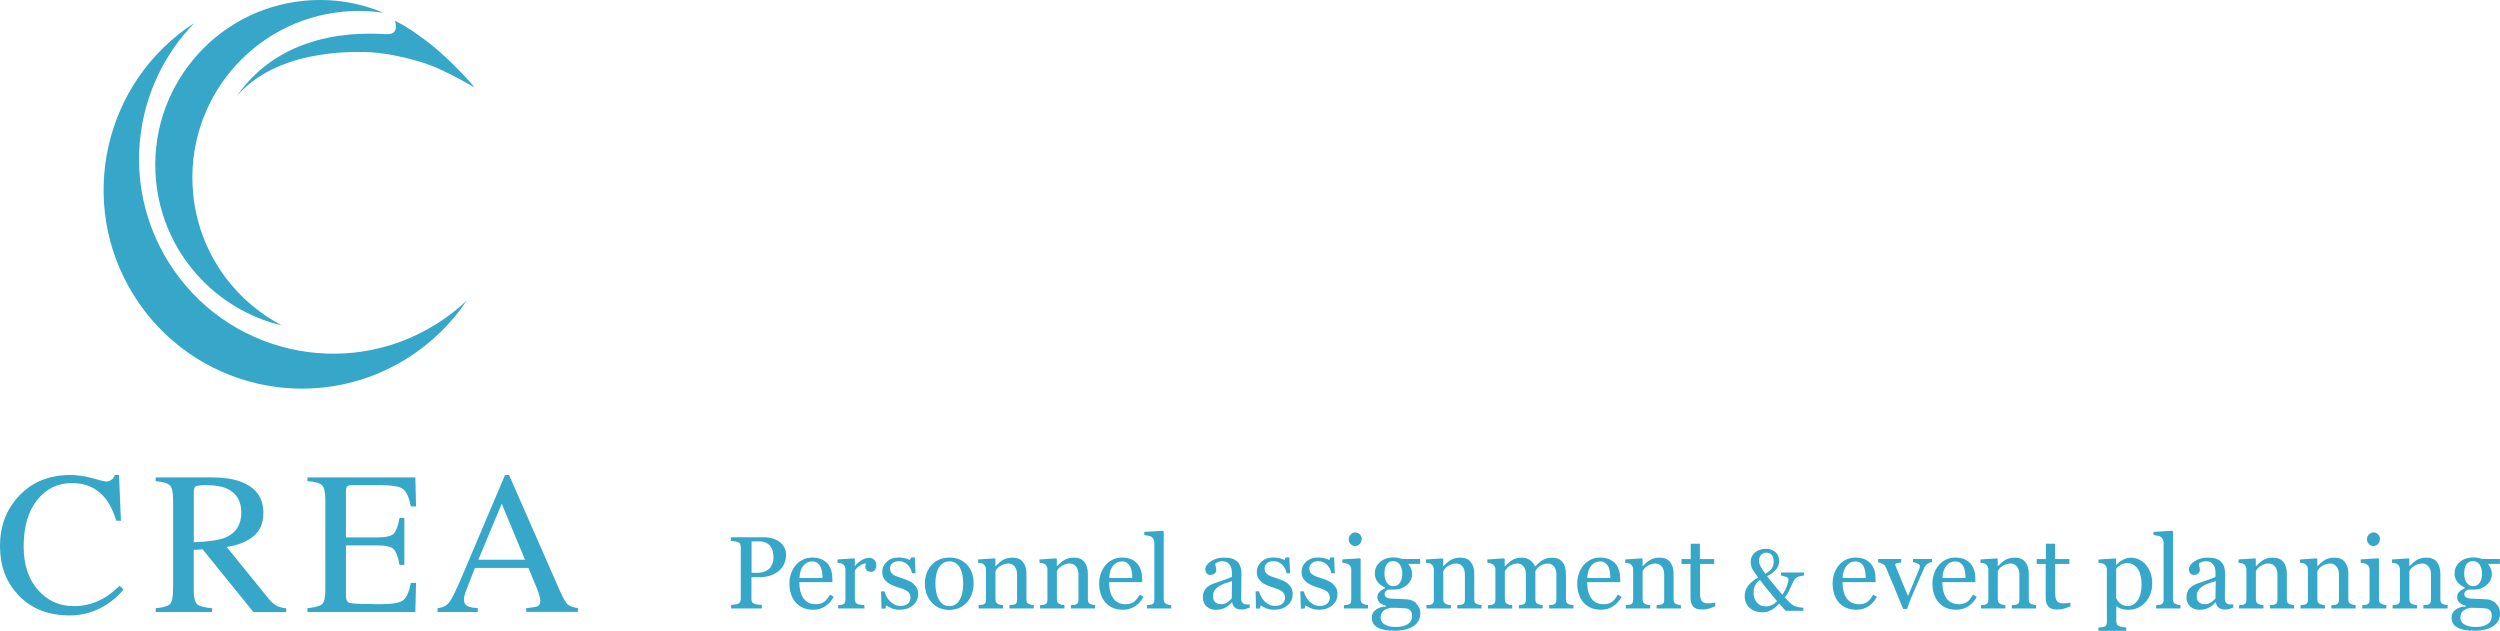 <svg width="325" height="82" viewBox="0 0 325 82" fill="none" xmlns="http://www.w3.org/2000/svg">
<g clip-path="url(#clip0_4_86)">
<path d="M25.104 25.101C23.997 13.185 32.738 2.626 44.625 1.517C46.409 1.352 48.165 1.411 49.855 1.664C46.722 0.342 43.223 -0.248 39.6 0.094C27.831 1.192 19.179 11.644 20.28 23.436C21.158 32.844 27.973 40.257 36.667 42.316C30.37 39.029 25.811 32.714 25.098 25.101H25.104Z" fill="#36A6C9"/>
<path d="M56.682 42.151C44.849 49.54 29.275 45.917 21.9 34.06C15.615 23.95 17.311 11.125 25.281 2.98C13.465 10.612 9.913 26.358 17.37 38.35C24.904 50.461 40.802 54.156 52.889 46.613C56.093 44.612 58.708 42.021 60.682 39.065C59.48 40.204 58.143 41.242 56.682 42.151Z" fill="#36A6C9"/>
<path d="M51.34 2.703C52.995 3.482 54.95 4.916 56.27 5.979C58.496 7.773 61.459 10.96 61.665 11.373C61.665 11.373 58.149 9.225 55.357 8.269C52.977 7.454 49.602 6.764 47.269 6.758C45.526 6.758 35.919 6.468 30.747 12.541C37.468 2.797 49.572 4.544 50.444 4.438C51.976 4.421 51.34 2.703 51.34 2.703Z" fill="#36A6C9"/>
<path d="M13.383 77.816C12.228 78.471 10.974 78.796 9.607 78.796C7.716 78.796 6.155 78.094 4.924 76.683C3.693 75.273 3.075 73.39 3.075 71.035C3.075 68.468 3.664 66.455 4.836 64.992C6.008 63.528 7.522 62.796 9.366 62.796C11.209 62.796 12.652 63.475 13.736 64.838C14.302 65.564 14.761 66.514 15.114 67.695H15.721L15.474 61.751H14.92C14.832 62.047 14.679 62.259 14.455 62.395C14.231 62.53 13.995 62.601 13.748 62.601C13.63 62.601 13.065 62.46 12.057 62.176C11.05 61.893 10.072 61.751 9.118 61.751C6.379 61.751 4.153 62.666 2.439 64.502C0.813 66.249 0 68.409 0 70.988C0 73.567 0.772 75.597 2.309 77.279C3.976 79.097 6.226 80.006 9.065 80.006C10.791 80.006 12.393 79.534 13.872 78.584C14.738 78.023 15.468 77.374 16.051 76.636L15.562 76.146C14.773 76.896 14.042 77.456 13.383 77.828V77.816Z" fill="#36A6C9"/>
<path d="M34.912 77.816L29.469 71.106C30.936 70.882 32.102 70.415 32.956 69.713C33.81 69.011 34.24 67.996 34.24 66.68C34.24 64.72 33.28 63.374 31.354 62.643C30.341 62.253 29.074 62.064 27.549 62.064H20.239V62.554C21.193 62.631 21.812 62.814 22.089 63.103C22.365 63.392 22.507 64 22.507 64.933V76.388C22.507 77.486 22.383 78.182 22.136 78.483C21.888 78.784 21.252 78.979 20.239 79.073V79.563H27.572V79.073C26.577 78.985 25.929 78.814 25.634 78.554C25.34 78.294 25.187 77.675 25.187 76.695V71.484L26.347 71.419L32.95 79.569H37.203V79.079C36.679 79.026 36.249 78.908 35.913 78.719C35.577 78.53 35.242 78.229 34.906 77.822L34.912 77.816ZM25.193 70.492V63.982C25.193 63.587 25.275 63.333 25.446 63.227C25.617 63.121 26.07 63.068 26.818 63.068C27.926 63.068 28.815 63.215 29.487 63.516C30.741 64.077 31.372 65.121 31.372 66.65C31.372 68.178 30.671 69.323 29.269 69.896C28.45 70.221 27.095 70.421 25.193 70.492Z" fill="#36A6C9"/>
<path d="M45.102 63.256C45.19 63.132 45.432 63.068 45.821 63.068H49.413C50.963 63.068 51.958 63.239 52.406 63.581C52.853 63.923 53.189 64.679 53.413 65.841H54.084L53.996 62.058H39.971V62.548C40.949 62.619 41.585 62.796 41.868 63.085C42.151 63.374 42.292 63.988 42.292 64.927V76.695C42.292 77.686 42.151 78.306 41.862 78.548C41.574 78.79 40.943 78.967 39.971 79.067V79.557H54.037C54.037 79.557 54.026 79.557 53.996 79.546L54.084 75.774H53.413C53.189 76.943 52.853 77.692 52.406 78.035C51.958 78.377 50.963 78.548 49.413 78.548H48.995C48.795 78.53 48.612 78.525 48.442 78.525C46.786 78.525 45.797 78.477 45.467 78.383C45.137 78.288 44.972 77.976 44.972 77.45V70.905H49.048C50.167 70.905 50.88 71.07 51.187 71.401C51.493 71.731 51.752 72.41 51.946 73.437H52.565V67.329H51.946C51.758 68.35 51.511 69.022 51.198 69.359C50.886 69.695 50.173 69.861 49.048 69.861H44.972V63.959C44.972 63.616 45.019 63.38 45.108 63.256H45.102Z" fill="#36A6C9"/>
<path d="M73.805 78.59C73.54 78.353 73.192 77.74 72.757 76.748L66.177 61.751H65.653L60.151 74.73C59.327 76.677 58.744 77.864 58.408 78.3C58.066 78.737 57.56 78.991 56.882 79.067V79.557H62.113V79.067C61.494 79.014 61.076 78.938 60.852 78.837C60.493 78.666 60.31 78.359 60.31 77.911C60.31 77.686 60.375 77.385 60.511 77.002C60.646 76.618 61.053 75.562 61.742 73.832H68.698L69.753 76.376C69.906 76.736 70.029 77.079 70.112 77.403C70.2 77.728 70.242 77.958 70.242 78.082C70.242 78.466 70.129 78.707 69.906 78.808C69.682 78.908 69.187 78.991 68.415 79.056V79.546H75.13V79.056C74.512 78.973 74.07 78.808 73.811 78.572L73.805 78.59ZM62.184 72.764L65.223 65.481L68.251 72.764H62.184Z" fill="#36A6C9"/>
</g>
<g clip-path="url(#clip1_4_86)">
<path d="M102.182 72.124C102.182 72.611 102.086 73.033 101.893 73.408C101.701 73.782 101.436 74.085 101.099 74.332C100.762 74.579 100.401 74.755 99.999 74.866C99.598 74.978 99.181 75.034 98.731 75.034H97.688V77.839C97.688 77.991 97.712 78.126 97.76 78.238C97.809 78.35 97.913 78.437 98.073 78.501C98.154 78.533 98.29 78.557 98.491 78.589C98.691 78.612 98.876 78.628 99.036 78.636V79.099H95.048V78.636C95.153 78.628 95.305 78.612 95.506 78.589C95.706 78.565 95.843 78.541 95.923 78.501C96.051 78.445 96.147 78.365 96.212 78.254C96.268 78.142 96.3 78.007 96.3 77.839V71.16C96.3 71.009 96.276 70.873 96.236 70.746C96.196 70.626 96.091 70.53 95.931 70.475C95.762 70.419 95.602 70.379 95.433 70.355C95.273 70.331 95.128 70.315 95.008 70.307V69.845H99.261C100.128 69.845 100.834 70.052 101.372 70.467C101.909 70.881 102.182 71.439 102.182 72.124ZM100.184 73.703C100.336 73.495 100.433 73.28 100.481 73.057C100.529 72.834 100.553 72.635 100.553 72.451C100.553 72.204 100.521 71.949 100.465 71.694C100.409 71.439 100.304 71.216 100.16 71.025C100.007 70.817 99.807 70.658 99.558 70.546C99.309 70.435 98.996 70.379 98.627 70.379H97.704V74.468H98.37C98.844 74.468 99.229 74.396 99.526 74.253C99.823 74.109 100.047 73.926 100.192 73.711L100.184 73.703Z" fill="#36A6C9"/>
<path d="M108.385 77.584C108.112 78.094 107.751 78.509 107.294 78.812C106.836 79.115 106.315 79.266 105.721 79.266C105.199 79.266 104.742 79.178 104.349 78.995C103.955 78.812 103.634 78.565 103.378 78.254C103.121 77.943 102.936 77.576 102.808 77.154C102.679 76.739 102.623 76.293 102.623 75.831C102.623 75.416 102.687 75.002 102.824 74.603C102.96 74.205 103.153 73.838 103.41 73.519C103.658 73.209 103.971 72.961 104.341 72.77C104.71 72.579 105.127 72.483 105.584 72.483C106.042 72.483 106.459 72.555 106.796 72.706C107.133 72.858 107.406 73.057 107.615 73.312C107.815 73.559 107.968 73.846 108.064 74.173C108.16 74.5 108.208 74.858 108.208 75.249V75.679H103.915C103.915 76.102 103.955 76.484 104.036 76.827C104.116 77.17 104.244 77.473 104.421 77.736C104.589 77.991 104.814 78.19 105.087 78.334C105.36 78.477 105.689 78.549 106.074 78.549C106.459 78.549 106.796 78.461 107.085 78.278C107.366 78.094 107.639 77.768 107.903 77.297L108.361 77.576L108.385 77.584ZM106.932 75.137C106.932 74.898 106.908 74.635 106.868 74.356C106.828 74.077 106.756 73.846 106.668 73.663C106.563 73.463 106.427 73.304 106.25 73.177C106.074 73.049 105.849 72.985 105.576 72.985C105.119 72.985 104.734 73.177 104.429 73.551C104.124 73.934 103.955 74.46 103.931 75.137H106.924H106.932Z" fill="#36A6C9"/>
<path d="M113.914 73.495C113.914 73.719 113.858 73.918 113.753 74.085C113.641 74.261 113.472 74.34 113.248 74.34C112.999 74.34 112.814 74.276 112.686 74.149C112.558 74.022 112.493 73.886 112.493 73.734C112.493 73.639 112.493 73.551 112.518 73.472C112.534 73.392 112.55 73.312 112.558 73.24C112.349 73.24 112.108 73.32 111.835 73.487C111.563 73.655 111.322 73.886 111.129 74.189V77.935C111.129 78.087 111.161 78.214 111.218 78.31C111.274 78.405 111.37 78.477 111.498 78.525C111.611 78.565 111.747 78.605 111.924 78.621C112.1 78.644 112.245 78.66 112.373 78.668V79.099H108.955V78.668C109.059 78.66 109.163 78.652 109.268 78.644C109.372 78.636 109.468 78.621 109.548 78.589C109.669 78.549 109.765 78.485 109.821 78.381C109.877 78.286 109.91 78.158 109.91 77.999V74.029C109.91 73.894 109.877 73.766 109.813 73.631C109.749 73.503 109.661 73.4 109.548 73.32C109.468 73.264 109.364 73.232 109.252 73.209C109.139 73.185 109.019 73.169 108.882 73.161V72.73L111.041 72.587L111.129 72.682V73.591H111.161C111.434 73.24 111.731 72.969 112.068 72.786C112.397 72.603 112.702 72.515 112.983 72.515C113.264 72.515 113.481 72.603 113.657 72.786C113.834 72.961 113.914 73.201 113.914 73.503V73.495Z" fill="#36A6C9"/>
<path d="M118.793 75.95C118.969 76.11 119.114 76.285 119.21 76.492C119.306 76.7 119.355 76.947 119.355 77.242C119.355 77.839 119.13 78.326 118.68 78.7C118.231 79.075 117.653 79.266 116.939 79.266C116.562 79.266 116.217 79.202 115.896 79.067C115.575 78.931 115.35 78.812 115.214 78.692L115.085 79.115H114.596L114.532 76.875H114.981C115.013 77.042 115.093 77.242 115.206 77.473C115.318 77.704 115.455 77.903 115.623 78.087C115.792 78.278 116 78.437 116.241 78.573C116.482 78.7 116.747 78.772 117.043 78.772C117.461 78.772 117.79 78.676 118.014 78.485C118.239 78.294 118.359 78.023 118.359 77.664C118.359 77.481 118.327 77.321 118.247 77.194C118.175 77.058 118.071 76.947 117.926 76.843C117.782 76.739 117.605 76.652 117.397 76.572C117.188 76.492 116.955 76.413 116.69 76.333C116.482 76.269 116.257 76.189 116 76.078C115.743 75.966 115.535 75.847 115.35 75.703C115.158 75.552 114.997 75.361 114.877 75.145C114.756 74.93 114.692 74.659 114.692 74.364C114.692 73.838 114.893 73.392 115.286 73.025C115.679 72.659 116.209 72.475 116.867 72.475C117.124 72.475 117.38 72.507 117.645 72.571C117.91 72.635 118.127 72.714 118.295 72.802L118.448 72.459H118.921L119.017 74.524H118.568C118.48 74.061 118.279 73.687 117.974 73.392C117.669 73.105 117.3 72.953 116.859 72.953C116.498 72.953 116.217 73.041 116.008 73.224C115.8 73.4 115.703 73.623 115.703 73.878C115.703 74.077 115.735 74.237 115.808 74.364C115.872 74.492 115.976 74.603 116.113 74.699C116.241 74.787 116.409 74.866 116.61 74.946C116.811 75.026 117.059 75.106 117.348 75.201C117.637 75.297 117.91 75.4 118.167 75.52C118.424 75.639 118.632 75.775 118.801 75.926L118.793 75.95Z" fill="#36A6C9"/>
<path d="M126.577 75.815C126.577 76.269 126.504 76.716 126.36 77.146C126.216 77.584 126.007 77.951 125.742 78.262C125.437 78.612 125.092 78.868 124.691 79.035C124.29 79.202 123.848 79.29 123.351 79.29C122.942 79.29 122.548 79.21 122.171 79.059C121.794 78.907 121.465 78.676 121.176 78.381C120.895 78.087 120.663 77.736 120.494 77.313C120.326 76.891 120.237 76.421 120.237 75.903C120.237 74.898 120.534 74.077 121.12 73.44C121.706 72.802 122.484 72.483 123.439 72.483C124.394 72.483 125.092 72.786 125.686 73.392C126.272 73.998 126.569 74.811 126.569 75.815H126.577ZM125.221 75.831C125.221 75.504 125.188 75.161 125.124 74.795C125.06 74.428 124.956 74.125 124.827 73.87C124.691 73.599 124.506 73.384 124.274 73.224C124.049 73.057 123.768 72.977 123.439 72.977C123.11 72.977 122.813 73.057 122.572 73.224C122.332 73.392 122.139 73.615 121.987 73.902C121.842 74.165 121.746 74.468 121.69 74.811C121.634 75.153 121.601 75.48 121.601 75.799C121.601 76.213 121.634 76.604 121.706 76.955C121.77 77.313 121.882 77.624 122.035 77.903C122.187 78.182 122.372 78.397 122.597 78.557C122.821 78.716 123.102 78.796 123.439 78.796C123.985 78.796 124.418 78.533 124.739 78.007C125.06 77.481 125.221 76.755 125.221 75.831Z" fill="#36A6C9"/>
<path d="M134.401 79.099H131.231V78.668C131.335 78.66 131.44 78.652 131.56 78.644C131.68 78.636 131.777 78.621 131.857 78.589C131.977 78.549 132.073 78.485 132.13 78.381C132.186 78.278 132.218 78.158 132.218 77.999V74.691C132.218 74.237 132.106 73.886 131.889 73.631C131.672 73.384 131.407 73.256 131.094 73.256C130.862 73.256 130.645 73.288 130.453 73.368C130.26 73.44 130.091 73.527 129.939 73.631C129.795 73.734 129.682 73.838 129.594 73.958C129.506 74.069 129.449 74.165 129.409 74.237V77.935C129.409 78.087 129.441 78.206 129.498 78.302C129.562 78.397 129.65 78.469 129.77 78.525C129.859 78.565 129.963 78.605 130.067 78.621C130.172 78.644 130.284 78.66 130.396 78.668V79.099H127.227V78.668C127.331 78.66 127.435 78.652 127.54 78.644C127.644 78.636 127.74 78.621 127.82 78.589C127.941 78.549 128.037 78.485 128.093 78.381C128.149 78.286 128.182 78.158 128.182 77.999V74.029C128.182 73.878 128.149 73.743 128.085 73.623C128.021 73.503 127.933 73.4 127.82 73.32C127.74 73.264 127.636 73.232 127.524 73.209C127.411 73.185 127.291 73.169 127.154 73.161V72.73L129.313 72.587L129.401 72.682V73.591H129.433C129.538 73.487 129.666 73.36 129.827 73.216C129.987 73.073 130.132 72.953 130.276 72.858C130.436 72.754 130.629 72.666 130.854 72.595C131.078 72.523 131.327 72.491 131.608 72.491C132.234 72.491 132.691 72.682 132.988 73.065C133.285 73.448 133.438 73.958 133.438 74.603V77.951C133.438 78.102 133.462 78.222 133.518 78.318C133.574 78.413 133.662 78.485 133.791 78.533C133.895 78.573 133.983 78.605 134.064 78.621C134.144 78.636 134.248 78.652 134.385 78.66V79.091L134.401 79.099Z" fill="#36A6C9"/>
<path d="M142.385 79.099H139.215V78.668C139.32 78.66 139.424 78.652 139.544 78.644C139.665 78.636 139.761 78.621 139.841 78.589C139.962 78.549 140.058 78.485 140.114 78.381C140.17 78.278 140.202 78.158 140.202 77.999V74.691C140.202 74.237 140.09 73.886 139.873 73.631C139.657 73.384 139.392 73.256 139.079 73.256C138.846 73.256 138.63 73.288 138.437 73.368C138.244 73.44 138.076 73.527 137.923 73.631C137.779 73.734 137.667 73.838 137.578 73.958C137.49 74.069 137.434 74.165 137.394 74.237V77.935C137.394 78.087 137.426 78.206 137.482 78.302C137.546 78.397 137.635 78.469 137.755 78.525C137.843 78.565 137.948 78.605 138.052 78.621C138.156 78.644 138.268 78.66 138.381 78.668V79.099H135.211V78.668C135.315 78.66 135.42 78.652 135.524 78.644C135.628 78.636 135.725 78.621 135.805 78.589C135.925 78.549 136.022 78.485 136.078 78.381C136.134 78.286 136.166 78.158 136.166 77.999V74.029C136.166 73.878 136.134 73.743 136.07 73.623C136.006 73.503 135.917 73.4 135.805 73.32C135.725 73.264 135.62 73.232 135.508 73.209C135.396 73.185 135.275 73.169 135.139 73.161V72.73L137.298 72.587L137.386 72.682V73.591H137.418C137.522 73.487 137.651 73.36 137.811 73.216C137.972 73.073 138.116 72.953 138.26 72.858C138.421 72.754 138.614 72.666 138.838 72.595C139.063 72.523 139.312 72.491 139.593 72.491C140.218 72.491 140.676 72.682 140.973 73.065C141.27 73.448 141.422 73.958 141.422 74.603V77.951C141.422 78.102 141.446 78.222 141.502 78.318C141.559 78.413 141.647 78.485 141.775 78.533C141.88 78.573 141.968 78.605 142.048 78.621C142.128 78.636 142.233 78.652 142.369 78.66V79.091L142.385 79.099Z" fill="#36A6C9"/>
<path d="M148.652 77.584C148.379 78.094 148.018 78.509 147.561 78.812C147.104 79.115 146.582 79.266 145.988 79.266C145.467 79.266 145.009 79.178 144.616 78.995C144.223 78.812 143.902 78.565 143.645 78.254C143.388 77.943 143.204 77.576 143.075 77.154C142.947 76.739 142.891 76.293 142.891 75.831C142.891 75.416 142.955 75.002 143.091 74.603C143.228 74.205 143.42 73.838 143.677 73.519C143.926 73.209 144.239 72.961 144.608 72.77C144.977 72.579 145.394 72.483 145.852 72.483C146.309 72.483 146.726 72.555 147.063 72.706C147.4 72.858 147.673 73.057 147.882 73.312C148.083 73.559 148.235 73.846 148.331 74.173C148.428 74.5 148.476 74.858 148.476 75.249V75.679H144.183C144.183 76.102 144.223 76.484 144.303 76.827C144.383 77.17 144.512 77.473 144.688 77.736C144.857 77.991 145.081 78.19 145.354 78.334C145.627 78.477 145.956 78.549 146.341 78.549C146.726 78.549 147.063 78.461 147.352 78.278C147.633 78.094 147.906 77.768 148.171 77.297L148.628 77.576L148.652 77.584ZM147.2 75.137C147.2 74.898 147.176 74.635 147.136 74.356C147.095 74.077 147.023 73.846 146.935 73.663C146.831 73.463 146.694 73.304 146.518 73.177C146.341 73.049 146.116 72.985 145.844 72.985C145.386 72.985 145.001 73.177 144.696 73.551C144.391 73.934 144.223 74.46 144.199 75.137H147.192H147.2Z" fill="#36A6C9"/>
<path d="M152.263 79.099H149.102V78.668C149.206 78.66 149.31 78.652 149.423 78.636C149.535 78.621 149.631 78.612 149.703 78.589C149.824 78.549 149.92 78.485 149.976 78.381C150.041 78.286 150.065 78.158 150.065 77.999V70.546C150.065 70.387 150.032 70.243 149.96 70.108C149.888 69.972 149.8 69.861 149.695 69.781C149.615 69.725 149.471 69.677 149.262 69.638C149.054 69.598 148.885 69.566 148.757 69.558V69.144L151.196 69L151.284 69.096V77.927C151.284 78.079 151.316 78.206 151.373 78.302C151.429 78.397 151.525 78.477 151.645 78.525C151.742 78.565 151.838 78.605 151.934 78.621C152.031 78.636 152.135 78.66 152.255 78.668V79.099H152.263Z" fill="#36A6C9"/>
<path d="M162.462 78.987C162.254 79.059 162.077 79.123 161.917 79.17C161.764 79.218 161.588 79.242 161.387 79.242C161.042 79.242 160.769 79.162 160.569 79.003C160.368 78.844 160.232 78.612 160.175 78.31H160.135C159.854 78.621 159.542 78.86 159.221 79.027C158.892 79.194 158.498 79.274 158.041 79.274C157.551 79.274 157.158 79.123 156.845 78.828C156.532 78.533 156.372 78.142 156.372 77.664C156.372 77.417 156.404 77.194 156.476 77.002C156.548 76.803 156.653 76.628 156.789 76.476C156.901 76.349 157.046 76.229 157.222 76.126C157.399 76.022 157.567 75.942 157.728 75.879C157.929 75.807 158.322 75.671 158.924 75.464C159.525 75.257 159.935 75.106 160.143 74.994V74.348C160.143 74.293 160.127 74.181 160.111 74.022C160.087 73.862 160.039 73.711 159.959 73.567C159.871 73.408 159.75 73.264 159.59 73.145C159.429 73.025 159.204 72.961 158.908 72.961C158.707 72.961 158.522 72.993 158.346 73.065C158.169 73.129 158.049 73.201 157.985 73.28C157.985 73.368 158.009 73.495 158.049 73.663C158.089 73.83 158.113 73.99 158.113 74.133C158.113 74.284 158.041 74.428 157.905 74.547C157.768 74.675 157.576 74.739 157.327 74.739C157.11 74.739 156.95 74.659 156.845 74.508C156.741 74.356 156.693 74.181 156.693 73.99C156.693 73.798 156.765 73.599 156.909 73.416C157.054 73.232 157.238 73.073 157.463 72.93C157.664 72.81 157.896 72.706 158.177 72.619C158.458 72.531 158.731 72.491 158.996 72.491C159.365 72.491 159.686 72.515 159.959 72.563C160.232 72.611 160.48 72.722 160.705 72.89C160.93 73.049 161.098 73.272 161.211 73.543C161.323 73.814 161.387 74.173 161.387 74.611C161.387 75.233 161.387 75.783 161.371 76.269C161.355 76.747 161.355 77.273 161.355 77.847C161.355 78.015 161.387 78.15 161.443 78.254C161.5 78.358 161.596 78.437 161.716 78.509C161.78 78.549 161.885 78.573 162.029 78.573C162.174 78.573 162.318 78.573 162.462 78.573V78.987ZM160.167 75.536C159.798 75.647 159.469 75.751 159.188 75.855C158.908 75.958 158.651 76.094 158.41 76.245C158.193 76.397 158.017 76.572 157.888 76.771C157.76 76.971 157.696 77.218 157.696 77.497C157.696 77.855 157.792 78.126 157.985 78.294C158.177 78.461 158.418 78.549 158.707 78.549C159.02 78.549 159.293 78.477 159.525 78.326C159.758 78.174 159.959 77.999 160.127 77.791L160.167 75.536Z" fill="#36A6C9"/>
<path d="M167.486 75.95C167.662 76.11 167.807 76.285 167.903 76.492C167.999 76.7 168.048 76.947 168.048 77.242C168.048 77.839 167.823 78.326 167.374 78.7C166.924 79.075 166.346 79.266 165.632 79.266C165.255 79.266 164.91 79.202 164.589 79.067C164.268 78.931 164.043 78.812 163.907 78.692L163.779 79.115H163.289L163.225 76.875H163.674C163.706 77.042 163.787 77.242 163.899 77.473C164.011 77.704 164.148 77.903 164.316 78.087C164.485 78.278 164.693 78.437 164.934 78.573C165.175 78.7 165.44 78.772 165.737 78.772C166.154 78.772 166.483 78.676 166.708 78.485C166.932 78.294 167.053 78.023 167.053 77.664C167.053 77.481 167.02 77.321 166.94 77.194C166.868 77.058 166.764 76.947 166.619 76.843C166.475 76.739 166.298 76.652 166.09 76.572C165.881 76.492 165.648 76.413 165.383 76.333C165.175 76.269 164.95 76.189 164.693 76.078C164.437 75.966 164.228 75.847 164.043 75.703C163.851 75.552 163.69 75.361 163.57 75.145C163.45 74.93 163.385 74.659 163.385 74.364C163.385 73.838 163.586 73.392 163.979 73.025C164.372 72.659 164.902 72.475 165.56 72.475C165.817 72.475 166.074 72.507 166.338 72.571C166.603 72.635 166.82 72.714 166.988 72.802L167.141 72.459H167.614L167.711 74.524H167.261C167.173 74.061 166.972 73.687 166.667 73.392C166.362 73.105 165.993 72.953 165.552 72.953C165.191 72.953 164.91 73.041 164.701 73.224C164.493 73.4 164.396 73.623 164.396 73.878C164.396 74.077 164.429 74.237 164.501 74.364C164.565 74.492 164.669 74.603 164.806 74.699C164.934 74.787 165.103 74.866 165.303 74.946C165.504 75.026 165.753 75.106 166.041 75.201C166.33 75.297 166.603 75.4 166.86 75.52C167.117 75.639 167.325 75.775 167.494 75.926L167.486 75.95Z" fill="#36A6C9"/>
<path d="M173.304 75.95C173.48 76.11 173.625 76.285 173.721 76.492C173.817 76.7 173.865 76.947 173.865 77.242C173.865 77.839 173.641 78.326 173.191 78.7C172.742 79.075 172.164 79.266 171.45 79.266C171.073 79.266 170.728 79.202 170.407 79.067C170.086 78.931 169.861 78.812 169.725 78.692L169.596 79.115H169.107L169.043 76.875H169.492C169.524 77.042 169.604 77.242 169.717 77.473C169.829 77.704 169.965 77.903 170.134 78.087C170.302 78.278 170.511 78.437 170.752 78.573C170.993 78.7 171.257 78.772 171.554 78.772C171.972 78.772 172.301 78.676 172.525 78.485C172.75 78.294 172.87 78.023 172.87 77.664C172.87 77.481 172.838 77.321 172.758 77.194C172.686 77.058 172.581 76.947 172.437 76.843C172.293 76.739 172.116 76.652 171.907 76.572C171.699 76.492 171.466 76.413 171.201 76.333C170.993 76.269 170.768 76.189 170.511 76.078C170.254 75.966 170.046 75.847 169.861 75.703C169.669 75.552 169.508 75.361 169.388 75.145C169.267 74.93 169.203 74.659 169.203 74.364C169.203 73.838 169.404 73.392 169.797 73.025C170.19 72.659 170.72 72.475 171.378 72.475C171.635 72.475 171.891 72.507 172.156 72.571C172.421 72.635 172.638 72.714 172.806 72.802L172.959 72.459H173.432L173.528 74.524H173.079C172.991 74.061 172.79 73.687 172.485 73.392C172.18 73.105 171.811 72.953 171.37 72.953C171.009 72.953 170.728 73.041 170.519 73.224C170.31 73.4 170.214 73.623 170.214 73.878C170.214 74.077 170.246 74.237 170.319 74.364C170.383 74.492 170.487 74.603 170.623 74.699C170.752 74.787 170.92 74.866 171.121 74.946C171.322 75.026 171.57 75.106 171.859 75.201C172.148 75.297 172.421 75.4 172.678 75.52C172.935 75.639 173.143 75.775 173.312 75.926L173.304 75.95Z" fill="#36A6C9"/>
<path d="M177.838 79.099H174.708V78.668C174.812 78.66 174.909 78.652 175.021 78.644C175.133 78.636 175.222 78.621 175.302 78.589C175.422 78.549 175.518 78.485 175.575 78.381C175.631 78.286 175.663 78.158 175.663 77.999V74.029C175.663 73.894 175.631 73.766 175.567 73.647C175.502 73.527 175.414 73.432 175.302 73.36C175.222 73.304 175.101 73.264 174.941 73.224C174.78 73.184 174.636 73.161 174.507 73.153V72.722L176.794 72.579L176.883 72.674V77.919C176.883 78.07 176.915 78.198 176.971 78.294C177.027 78.397 177.123 78.469 177.252 78.517C177.348 78.557 177.444 78.589 177.533 78.612C177.621 78.636 177.725 78.652 177.838 78.66V79.091V79.099ZM177.019 70.052C177.019 70.299 176.939 70.514 176.77 70.706C176.61 70.889 176.401 70.985 176.16 70.985C175.936 70.985 175.743 70.897 175.583 70.722C175.422 70.546 175.334 70.347 175.334 70.116C175.334 69.877 175.414 69.669 175.583 69.486C175.751 69.303 175.944 69.215 176.16 69.215C176.409 69.215 176.618 69.303 176.778 69.47C176.939 69.638 177.019 69.829 177.019 70.052Z" fill="#36A6C9"/>
<path d="M184.073 78.437C184.249 78.605 184.386 78.788 184.49 78.995C184.594 79.202 184.642 79.465 184.642 79.768C184.642 80.071 184.578 80.366 184.442 80.637C184.305 80.908 184.097 81.147 183.824 81.346C183.527 81.554 183.182 81.713 182.773 81.825C182.363 81.936 181.858 81.992 181.264 81.992C180.285 81.992 179.547 81.849 179.065 81.562C178.576 81.275 178.335 80.86 178.335 80.31C178.335 79.864 178.512 79.513 178.865 79.258C179.218 79.003 179.659 78.86 180.205 78.844V78.756C180.076 78.716 179.94 78.668 179.796 78.612C179.659 78.557 179.539 78.485 179.434 78.405C179.322 78.318 179.226 78.206 179.162 78.079C179.089 77.951 179.057 77.799 179.057 77.616C179.057 77.385 179.138 77.178 179.306 76.978C179.475 76.787 179.715 76.62 180.052 76.476V76.381C179.635 76.181 179.306 75.934 179.073 75.624C178.841 75.321 178.728 74.962 178.728 74.555C178.728 73.95 178.961 73.448 179.418 73.057C179.876 72.666 180.462 72.467 181.176 72.467C181.376 72.467 181.569 72.491 181.762 72.523C181.954 72.563 182.155 72.611 182.355 72.674H184.618V73.304H183.094V73.344C183.254 73.527 183.375 73.734 183.455 73.966C183.535 74.189 183.575 74.412 183.575 74.627C183.575 75.193 183.342 75.671 182.885 76.062C182.42 76.453 181.882 76.652 181.272 76.652H180.478C180.373 76.684 180.269 76.747 180.165 76.843C180.052 76.939 180.004 77.058 180.004 77.218C180.004 77.377 180.052 77.505 180.141 77.584C180.229 77.664 180.341 77.728 180.478 77.76C180.606 77.791 180.75 77.816 180.919 77.823C181.088 77.831 181.264 77.839 181.441 77.839C181.633 77.839 181.898 77.855 182.235 77.879C182.572 77.903 182.805 77.911 182.949 77.919C183.15 77.927 183.35 77.975 183.559 78.062C183.768 78.15 183.944 78.27 184.113 78.421L184.073 78.437ZM183.559 80.015C183.559 79.768 183.503 79.569 183.391 79.418C183.278 79.258 183.102 79.154 182.869 79.099C182.749 79.083 182.492 79.059 182.115 79.043C181.729 79.019 181.288 79.011 180.791 79.011C180.317 79.107 179.98 79.258 179.78 79.473C179.579 79.689 179.483 79.968 179.483 80.302C179.483 80.454 179.515 80.597 179.579 80.741C179.643 80.876 179.755 81.012 179.924 81.123C180.076 81.235 180.285 81.331 180.542 81.402C180.799 81.474 181.112 81.506 181.489 81.506C182.131 81.506 182.636 81.386 183.013 81.139C183.383 80.892 183.567 80.517 183.567 80.023L183.559 80.015ZM182.299 74.619C182.299 74.109 182.195 73.703 181.986 73.4C181.778 73.097 181.489 72.945 181.112 72.945C180.903 72.945 180.726 72.985 180.582 73.073C180.438 73.161 180.317 73.28 180.221 73.432C180.133 73.575 180.068 73.751 180.036 73.95C180.004 74.149 179.98 74.356 179.98 74.571C179.98 75.058 180.084 75.448 180.301 75.751C180.51 76.054 180.791 76.205 181.128 76.205C181.505 76.205 181.794 76.054 181.994 75.751C182.195 75.448 182.299 75.066 182.299 74.603V74.619Z" fill="#36A6C9"/>
<path d="M192.619 79.099H189.449V78.668C189.553 78.66 189.658 78.652 189.778 78.644C189.898 78.636 189.995 78.621 190.075 78.589C190.195 78.549 190.292 78.485 190.348 78.381C190.404 78.278 190.436 78.158 190.436 77.999V74.691C190.436 74.237 190.324 73.886 190.107 73.631C189.89 73.384 189.626 73.256 189.313 73.256C189.08 73.256 188.863 73.288 188.671 73.368C188.478 73.44 188.31 73.527 188.157 73.631C188.013 73.734 187.9 73.838 187.812 73.958C187.724 74.069 187.668 74.165 187.627 74.237V77.935C187.627 78.087 187.66 78.206 187.716 78.302C187.78 78.397 187.868 78.469 187.989 78.525C188.077 78.565 188.181 78.605 188.285 78.621C188.39 78.644 188.502 78.66 188.614 78.668V79.099H185.445V78.668C185.549 78.66 185.653 78.652 185.758 78.644C185.862 78.636 185.958 78.621 186.039 78.589C186.159 78.549 186.255 78.485 186.311 78.381C186.368 78.286 186.4 78.158 186.4 77.999V74.029C186.4 73.878 186.368 73.743 186.303 73.623C186.239 73.503 186.151 73.4 186.039 73.32C185.958 73.264 185.854 73.232 185.742 73.209C185.629 73.185 185.509 73.169 185.373 73.161V72.73L187.531 72.587L187.619 72.682V73.591H187.652C187.756 73.487 187.884 73.36 188.045 73.216C188.205 73.073 188.35 72.953 188.494 72.858C188.655 72.754 188.847 72.666 189.072 72.595C189.297 72.523 189.545 72.491 189.826 72.491C190.452 72.491 190.91 72.682 191.206 73.065C191.503 73.448 191.656 73.958 191.656 74.603V77.951C191.656 78.102 191.68 78.222 191.736 78.318C191.792 78.413 191.88 78.485 192.009 78.533C192.113 78.573 192.201 78.605 192.282 78.621C192.362 78.636 192.466 78.652 192.603 78.66V79.091L192.619 79.099Z" fill="#36A6C9"/>
<path d="M204.543 79.099H201.39V78.668C201.494 78.66 201.59 78.652 201.695 78.644C201.799 78.636 201.887 78.621 201.967 78.589C202.088 78.549 202.184 78.485 202.24 78.381C202.296 78.278 202.329 78.158 202.329 77.999V74.675C202.329 74.221 202.224 73.87 202.016 73.631C201.807 73.384 201.55 73.264 201.237 73.264C201.021 73.264 200.82 73.296 200.635 73.36C200.451 73.424 200.274 73.519 200.114 73.631C199.985 73.727 199.881 73.83 199.793 73.942C199.704 74.053 199.64 74.149 199.6 74.221V77.935C199.6 78.087 199.624 78.214 199.68 78.31C199.737 78.405 199.825 78.485 199.953 78.533C200.058 78.573 200.146 78.605 200.226 78.621C200.306 78.636 200.411 78.652 200.547 78.66V79.091H197.458V78.66C197.562 78.652 197.658 78.644 197.746 78.636C197.843 78.629 197.931 78.612 198.003 78.581C198.124 78.541 198.22 78.477 198.276 78.373C198.332 78.278 198.364 78.15 198.364 77.991V74.667C198.364 74.213 198.26 73.862 198.051 73.623C197.843 73.376 197.586 73.256 197.273 73.256C197.056 73.256 196.856 73.288 196.671 73.36C196.479 73.424 196.31 73.519 196.15 73.639C196.021 73.734 195.917 73.838 195.829 73.966C195.74 74.085 195.676 74.173 195.628 74.237V77.927C195.628 78.079 195.66 78.198 195.716 78.302C195.78 78.397 195.869 78.477 195.989 78.533C196.077 78.573 196.174 78.612 196.27 78.629C196.366 78.644 196.471 78.668 196.591 78.676V79.107H193.445V78.676C193.55 78.668 193.654 78.66 193.758 78.652C193.863 78.644 193.959 78.629 194.039 78.597C194.16 78.557 194.256 78.493 194.312 78.389C194.368 78.294 194.4 78.166 194.4 78.007V74.013C194.4 73.878 194.368 73.751 194.304 73.639C194.24 73.527 194.151 73.432 194.039 73.352C193.959 73.296 193.855 73.256 193.734 73.224C193.614 73.192 193.485 73.169 193.357 73.161V72.73L195.524 72.587L195.612 72.682V73.599H195.66C195.772 73.487 195.901 73.36 196.061 73.216C196.222 73.065 196.366 72.953 196.503 72.858C196.655 72.754 196.848 72.666 197.08 72.595C197.313 72.523 197.562 72.491 197.827 72.491C198.244 72.491 198.605 72.603 198.91 72.826C199.215 73.049 199.432 73.32 199.56 73.639C199.721 73.487 199.857 73.352 199.977 73.24C200.098 73.129 200.258 73.001 200.451 72.874C200.619 72.762 200.812 72.666 201.037 72.603C201.261 72.539 201.51 72.499 201.791 72.499C202.337 72.499 202.77 72.674 203.091 73.033C203.412 73.392 203.572 73.942 203.572 74.675V77.943C203.572 78.094 203.596 78.222 203.653 78.318C203.709 78.413 203.797 78.493 203.925 78.541C204.03 78.581 204.126 78.612 204.222 78.629C204.319 78.644 204.431 78.66 204.551 78.668V79.099H204.543Z" fill="#36A6C9"/>
<path d="M210.802 77.584C210.53 78.094 210.168 78.509 209.711 78.812C209.254 79.115 208.732 79.266 208.138 79.266C207.617 79.266 207.159 79.178 206.766 78.995C206.373 78.812 206.052 78.565 205.795 78.254C205.538 77.943 205.354 77.576 205.225 77.154C205.097 76.739 205.041 76.293 205.041 75.831C205.041 75.416 205.105 75.002 205.241 74.603C205.378 74.205 205.57 73.838 205.827 73.519C206.076 73.209 206.389 72.961 206.758 72.77C207.127 72.579 207.544 72.483 208.002 72.483C208.459 72.483 208.877 72.555 209.214 72.706C209.551 72.858 209.823 73.057 210.032 73.312C210.233 73.559 210.385 73.846 210.481 74.173C210.578 74.5 210.626 74.858 210.626 75.249V75.679H206.333C206.333 76.102 206.373 76.484 206.453 76.827C206.533 77.17 206.662 77.473 206.838 77.736C207.007 77.991 207.231 78.19 207.504 78.334C207.777 78.477 208.106 78.549 208.491 78.549C208.877 78.549 209.214 78.461 209.502 78.278C209.783 78.094 210.056 77.768 210.321 77.297L210.778 77.576L210.802 77.584ZM209.35 75.137C209.35 74.898 209.326 74.635 209.286 74.356C209.246 74.077 209.173 73.846 209.085 73.663C208.981 73.463 208.844 73.304 208.668 73.177C208.491 73.049 208.267 72.985 207.994 72.985C207.536 72.985 207.151 73.177 206.846 73.551C206.541 73.934 206.373 74.46 206.349 75.137H209.342H209.35Z" fill="#36A6C9"/>
<path d="M218.53 79.099H215.36V78.668C215.465 78.66 215.569 78.652 215.689 78.644C215.81 78.636 215.906 78.621 215.986 78.589C216.107 78.549 216.203 78.485 216.259 78.381C216.315 78.278 216.347 78.158 216.347 77.999V74.691C216.347 74.237 216.235 73.886 216.018 73.631C215.802 73.384 215.537 73.256 215.224 73.256C214.991 73.256 214.775 73.288 214.582 73.368C214.389 73.44 214.221 73.527 214.068 73.631C213.924 73.734 213.812 73.838 213.723 73.958C213.635 74.069 213.579 74.165 213.539 74.237V77.935C213.539 78.087 213.571 78.206 213.627 78.302C213.691 78.397 213.78 78.469 213.9 78.525C213.988 78.565 214.093 78.605 214.197 78.621C214.301 78.644 214.414 78.66 214.526 78.668V79.099H211.356V78.668C211.46 78.66 211.565 78.652 211.669 78.644C211.773 78.636 211.87 78.621 211.95 78.589C212.07 78.549 212.167 78.485 212.223 78.381C212.279 78.286 212.311 78.158 212.311 77.999V74.029C212.311 73.878 212.279 73.743 212.215 73.623C212.151 73.503 212.062 73.4 211.95 73.32C211.87 73.264 211.765 73.232 211.653 73.209C211.541 73.185 211.42 73.169 211.284 73.161V72.73L213.443 72.587L213.531 72.682V73.591H213.563C213.667 73.487 213.796 73.36 213.956 73.216C214.117 73.073 214.261 72.953 214.405 72.858C214.566 72.754 214.759 72.666 214.983 72.595C215.208 72.523 215.457 72.491 215.738 72.491C216.363 72.491 216.821 72.682 217.118 73.065C217.415 73.448 217.567 73.958 217.567 74.603V77.951C217.567 78.102 217.591 78.222 217.647 78.318C217.704 78.413 217.792 78.485 217.92 78.533C218.025 78.573 218.113 78.605 218.193 78.621C218.273 78.636 218.378 78.652 218.514 78.66V79.091L218.53 79.099Z" fill="#36A6C9"/>
<path d="M222.984 78.82C222.703 78.939 222.43 79.035 222.173 79.115C221.917 79.194 221.612 79.234 221.242 79.234C220.697 79.234 220.32 79.099 220.095 78.828C219.87 78.557 219.766 78.174 219.766 77.672V73.312H218.594V72.682H219.79V70.682H220.986V72.682H222.847V73.312H221.002V76.907C221.002 77.178 221.01 77.401 221.034 77.584C221.058 77.768 221.098 77.919 221.178 78.055C221.25 78.182 221.355 78.278 221.491 78.341C221.628 78.405 221.82 78.437 222.053 78.437C222.165 78.437 222.326 78.429 222.534 78.405C222.743 78.389 222.896 78.358 222.984 78.334V78.812V78.82Z" fill="#36A6C9"/>
<path d="M234.523 74.819C234.306 74.835 234.082 74.882 233.857 74.946C233.632 75.01 233.464 75.121 233.344 75.273C233.263 75.361 233.183 75.496 233.103 75.663C233.023 75.831 232.926 76.046 232.814 76.277C232.702 76.516 232.589 76.747 232.477 76.978C232.365 77.21 232.212 77.441 232.027 77.664C232.18 77.839 232.357 78.031 232.573 78.246C232.79 78.453 232.974 78.605 233.127 78.7C233.279 78.788 233.488 78.86 233.761 78.915C234.034 78.971 234.258 79.011 234.435 79.011V79.402H232.132L231.297 78.461C231.177 78.597 231.032 78.732 230.872 78.876C230.711 79.019 230.551 79.139 230.374 79.242C230.182 79.354 229.989 79.441 229.789 79.505C229.588 79.569 229.363 79.601 229.099 79.601C228.834 79.601 228.553 79.561 228.28 79.481C228.007 79.402 227.758 79.274 227.534 79.099C227.317 78.931 227.141 78.708 227.012 78.445C226.884 78.182 226.812 77.863 226.812 77.489C226.812 77.026 226.932 76.612 227.181 76.245C227.421 75.871 227.879 75.48 228.545 75.058C228.24 74.659 228.007 74.316 227.839 74.029C227.67 73.743 227.59 73.416 227.59 73.057C227.59 72.802 227.638 72.571 227.742 72.356C227.847 72.14 227.991 71.957 228.176 71.798C228.344 71.654 228.553 71.543 228.802 71.463C229.05 71.383 229.299 71.343 229.548 71.343C229.845 71.343 230.11 71.391 230.334 71.487C230.559 71.582 230.744 71.702 230.888 71.853C231.016 71.997 231.121 72.156 231.185 72.34C231.257 72.523 231.289 72.706 231.289 72.898C231.289 73.344 231.153 73.727 230.872 74.045C230.599 74.364 230.214 74.651 229.724 74.906C230.078 75.376 230.415 75.807 230.752 76.189C231.089 76.572 231.41 76.955 231.715 77.329C231.963 76.931 232.156 76.564 232.292 76.213C232.429 75.863 232.501 75.56 232.501 75.289C232.501 75.169 232.413 75.074 232.244 75.01C232.068 74.938 231.835 74.874 231.53 74.811V74.42H234.515V74.811L234.523 74.819ZM231.008 78.142C230.663 77.704 230.27 77.226 229.837 76.707C229.403 76.189 229.058 75.751 228.794 75.392C228.489 75.6 228.28 75.839 228.152 76.126C228.023 76.413 227.967 76.724 227.967 77.082C227.967 77.584 228.112 77.999 228.4 78.334C228.689 78.668 229.074 78.828 229.556 78.828C229.829 78.828 230.094 78.772 230.358 78.652C230.623 78.533 230.84 78.365 231 78.142H231.008ZM230.575 73.017C230.575 72.642 230.495 72.348 230.326 72.148C230.158 71.949 229.925 71.846 229.612 71.846C229.436 71.846 229.291 71.877 229.179 71.949C229.066 72.021 228.962 72.109 228.882 72.212C228.81 72.316 228.753 72.427 228.721 72.547C228.689 72.666 228.673 72.77 228.673 72.866C228.673 73.121 228.737 73.376 228.874 73.639C229.01 73.902 229.219 74.213 229.5 74.587C229.885 74.372 230.158 74.141 230.326 73.894C230.495 73.647 230.583 73.352 230.583 73.017H230.575Z" fill="#36A6C9"/>
<path d="M244 77.584C243.727 78.094 243.366 78.509 242.909 78.812C242.451 79.115 241.93 79.266 241.336 79.266C240.814 79.266 240.357 79.178 239.964 78.995C239.57 78.812 239.25 78.565 238.993 78.254C238.736 77.943 238.551 77.576 238.423 77.154C238.295 76.739 238.238 76.293 238.238 75.831C238.238 75.416 238.303 75.002 238.439 74.603C238.575 74.205 238.768 73.838 239.025 73.519C239.274 73.209 239.587 72.961 239.956 72.77C240.325 72.579 240.742 72.483 241.199 72.483C241.657 72.483 242.074 72.555 242.411 72.706C242.748 72.858 243.021 73.057 243.23 73.312C243.43 73.559 243.583 73.846 243.679 74.173C243.775 74.5 243.824 74.858 243.824 75.249V75.679H239.53C239.53 76.102 239.57 76.484 239.651 76.827C239.731 77.17 239.859 77.473 240.036 77.736C240.204 77.991 240.429 78.19 240.702 78.334C240.975 78.477 241.304 78.549 241.689 78.549C242.074 78.549 242.411 78.461 242.7 78.278C242.981 78.094 243.254 77.768 243.519 77.297L243.976 77.576L244 77.584ZM242.548 75.137C242.548 74.898 242.524 74.635 242.483 74.356C242.443 74.077 242.371 73.846 242.283 73.663C242.178 73.463 242.042 73.304 241.866 73.177C241.689 73.049 241.464 72.985 241.191 72.985C240.734 72.985 240.349 73.177 240.044 73.551C239.739 73.934 239.57 74.46 239.546 75.137H242.54H242.548Z" fill="#36A6C9"/>
<path d="M251.158 73.065C250.957 73.097 250.773 73.169 250.596 73.28C250.42 73.384 250.267 73.575 250.139 73.846C249.882 74.428 249.617 75.034 249.336 75.671C249.064 76.301 248.775 76.971 248.478 77.664C248.389 77.863 248.293 78.102 248.197 78.373C248.101 78.644 248.004 78.907 247.924 79.162H247.41C246.993 78.142 246.608 77.21 246.263 76.365C245.91 75.52 245.549 74.659 245.172 73.774C245.083 73.575 244.939 73.416 244.746 73.312C244.554 73.201 244.353 73.129 244.161 73.097V72.666H247.162V73.121C247.033 73.121 246.865 73.153 246.672 73.201C246.472 73.248 246.375 73.32 246.375 73.408C246.375 73.424 246.383 73.456 246.407 73.511C246.431 73.567 246.448 73.631 246.472 73.695C246.648 74.141 246.905 74.755 247.234 75.552C247.563 76.349 247.828 76.987 248.036 77.473C248.197 77.098 248.389 76.636 248.63 76.078C248.871 75.52 249.128 74.898 249.401 74.213C249.441 74.093 249.489 73.982 249.529 73.886C249.569 73.782 249.585 73.679 249.585 73.575C249.585 73.503 249.545 73.432 249.473 73.376C249.401 73.32 249.312 73.264 249.216 73.224C249.112 73.185 249.015 73.145 248.919 73.129C248.823 73.113 248.743 73.089 248.686 73.081V72.666H251.166V73.065H251.158Z" fill="#36A6C9"/>
<path d="M256.976 77.584C256.703 78.094 256.342 78.509 255.884 78.812C255.427 79.115 254.905 79.266 254.312 79.266C253.79 79.266 253.333 79.178 252.939 78.995C252.546 78.812 252.225 78.565 251.968 78.254C251.712 77.943 251.527 77.576 251.399 77.154C251.27 76.739 251.214 76.293 251.214 75.831C251.214 75.416 251.278 75.002 251.415 74.603C251.551 74.205 251.744 73.838 252.001 73.519C252.249 73.209 252.562 72.961 252.931 72.77C253.3 72.579 253.718 72.483 254.175 72.483C254.633 72.483 255.05 72.555 255.387 72.706C255.724 72.858 255.997 73.057 256.205 73.312C256.406 73.559 256.558 73.846 256.655 74.173C256.751 74.5 256.799 74.858 256.799 75.249V75.679H252.506C252.506 76.102 252.546 76.484 252.626 76.827C252.707 77.17 252.835 77.473 253.012 77.736C253.18 77.991 253.405 78.19 253.678 78.334C253.95 78.477 254.279 78.549 254.665 78.549C255.05 78.549 255.387 78.461 255.676 78.278C255.957 78.094 256.229 77.768 256.494 77.297L256.952 77.576L256.976 77.584ZM255.523 75.137C255.523 74.898 255.499 74.635 255.459 74.356C255.419 74.077 255.347 73.846 255.258 73.663C255.154 73.463 255.018 73.304 254.841 73.177C254.665 73.049 254.44 72.985 254.167 72.985C253.71 72.985 253.325 73.177 253.02 73.551C252.715 73.934 252.546 74.46 252.522 75.137H255.515H255.523Z" fill="#36A6C9"/>
<path d="M264.703 79.099H261.534V78.668C261.638 78.66 261.742 78.652 261.863 78.644C261.983 78.636 262.079 78.621 262.16 78.589C262.28 78.549 262.376 78.485 262.433 78.381C262.489 78.278 262.521 78.158 262.521 77.999V74.691C262.521 74.237 262.408 73.886 262.192 73.631C261.975 73.384 261.71 73.256 261.397 73.256C261.165 73.256 260.948 73.288 260.755 73.368C260.563 73.44 260.394 73.527 260.242 73.631C260.097 73.734 259.985 73.838 259.897 73.958C259.808 74.069 259.752 74.165 259.712 74.237V77.935C259.712 78.087 259.744 78.206 259.8 78.302C259.865 78.397 259.953 78.469 260.073 78.525C260.162 78.565 260.266 78.605 260.37 78.621C260.475 78.644 260.587 78.66 260.699 78.668V79.099H257.529V78.668C257.634 78.66 257.738 78.652 257.842 78.644C257.947 78.636 258.043 78.621 258.123 78.589C258.244 78.549 258.34 78.485 258.396 78.381C258.452 78.286 258.484 78.158 258.484 77.999V74.029C258.484 73.878 258.452 73.743 258.388 73.623C258.324 73.503 258.236 73.4 258.123 73.32C258.043 73.264 257.939 73.232 257.826 73.209C257.714 73.185 257.594 73.169 257.457 73.161V72.73L259.616 72.587L259.704 72.682V73.591H259.736C259.841 73.487 259.969 73.36 260.129 73.216C260.29 73.073 260.434 72.953 260.579 72.858C260.739 72.754 260.932 72.666 261.157 72.595C261.381 72.523 261.63 72.491 261.911 72.491C262.537 72.491 262.994 72.682 263.291 73.065C263.588 73.448 263.741 73.958 263.741 74.603V77.951C263.741 78.102 263.765 78.222 263.821 78.318C263.877 78.413 263.965 78.485 264.094 78.533C264.198 78.573 264.286 78.605 264.366 78.621C264.447 78.636 264.551 78.652 264.687 78.66V79.091L264.703 79.099Z" fill="#36A6C9"/>
<path d="M269.157 78.82C268.876 78.939 268.603 79.035 268.347 79.115C268.09 79.194 267.785 79.234 267.416 79.234C266.87 79.234 266.493 79.099 266.268 78.828C266.043 78.557 265.939 78.174 265.939 77.672V73.312H264.768V72.682H265.963V70.682H267.159V72.682H269.021V73.312H267.175V76.907C267.175 77.178 267.183 77.401 267.207 77.584C267.231 77.768 267.271 77.919 267.351 78.055C267.424 78.182 267.528 78.278 267.664 78.341C267.801 78.405 267.993 78.437 268.226 78.437C268.339 78.437 268.499 78.429 268.708 78.405C268.916 78.389 269.069 78.358 269.157 78.334V78.812V78.82Z" fill="#36A6C9"/>
<path d="M278.971 73.432C279.228 73.734 279.428 74.093 279.573 74.492C279.717 74.89 279.79 75.353 279.79 75.871C279.79 76.389 279.701 76.843 279.533 77.266C279.364 77.688 279.14 78.047 278.859 78.341C278.562 78.644 278.241 78.876 277.88 79.035C277.519 79.194 277.141 79.274 276.74 79.274C276.339 79.274 276.034 79.234 275.785 79.147C275.537 79.059 275.336 78.955 275.175 78.844H275.119V80.781C275.119 80.94 275.151 81.067 275.208 81.171C275.272 81.275 275.36 81.354 275.488 81.402C275.593 81.442 275.745 81.482 275.938 81.514C276.13 81.554 276.291 81.57 276.419 81.578V82.008H272.8V81.578C272.937 81.57 273.065 81.562 273.193 81.546C273.322 81.53 273.434 81.514 273.538 81.482C273.667 81.442 273.763 81.362 273.811 81.251C273.867 81.139 273.891 81.012 273.891 80.868V74.013C273.891 73.886 273.859 73.758 273.795 73.639C273.731 73.519 273.643 73.416 273.538 73.344C273.458 73.288 273.354 73.248 273.209 73.224C273.073 73.192 272.937 73.177 272.8 73.169V72.738L275.007 72.595L275.095 72.674V73.4L275.151 73.416C275.376 73.153 275.665 72.938 276.002 72.762C276.339 72.587 276.676 72.499 277.005 72.499C277.406 72.499 277.775 72.587 278.112 72.754C278.449 72.921 278.738 73.153 278.979 73.44L278.971 73.432ZM277.896 78.055C278.072 77.784 278.201 77.473 278.281 77.114C278.361 76.755 278.409 76.357 278.409 75.918C278.409 75.6 278.377 75.265 278.305 74.93C278.233 74.595 278.128 74.3 277.976 74.053C277.824 73.798 277.631 73.599 277.39 73.44C277.149 73.28 276.861 73.209 276.524 73.209C276.187 73.209 275.922 73.28 275.697 73.424C275.472 73.567 275.272 73.734 275.103 73.926V77.728C275.143 77.847 275.208 77.967 275.296 78.094C275.384 78.222 275.488 78.326 275.593 78.421C275.729 78.533 275.874 78.621 276.034 78.684C276.195 78.748 276.387 78.788 276.612 78.788C276.861 78.788 277.093 78.724 277.318 78.597C277.543 78.469 277.735 78.286 277.888 78.055H277.896Z" fill="#36A6C9"/>
<path d="M283.465 79.099H280.303V78.668C280.407 78.66 280.512 78.652 280.624 78.636C280.737 78.621 280.833 78.612 280.905 78.589C281.025 78.549 281.122 78.485 281.178 78.381C281.242 78.286 281.266 78.158 281.266 77.999V70.546C281.266 70.387 281.234 70.243 281.162 70.108C281.09 69.972 281.001 69.861 280.897 69.781C280.817 69.725 280.672 69.677 280.464 69.638C280.255 69.598 280.087 69.566 279.958 69.558V69.144L282.398 69L282.486 69.096V77.927C282.486 78.079 282.518 78.206 282.574 78.302C282.63 78.397 282.727 78.477 282.847 78.525C282.943 78.565 283.04 78.605 283.136 78.621C283.232 78.636 283.336 78.66 283.457 78.668V79.099H283.465Z" fill="#36A6C9"/>
<path d="M290.334 78.987C290.125 79.059 289.949 79.123 289.788 79.17C289.636 79.218 289.459 79.242 289.259 79.242C288.914 79.242 288.641 79.162 288.44 79.003C288.24 78.844 288.103 78.612 288.047 78.31H288.007C287.726 78.621 287.413 78.86 287.092 79.027C286.763 79.194 286.37 79.274 285.912 79.274C285.423 79.274 285.03 79.123 284.717 78.828C284.404 78.533 284.243 78.142 284.243 77.664C284.243 77.417 284.275 77.194 284.348 77.002C284.42 76.803 284.524 76.628 284.661 76.476C284.773 76.349 284.917 76.229 285.094 76.126C285.27 76.022 285.439 75.942 285.599 75.879C285.8 75.807 286.193 75.671 286.795 75.464C287.397 75.257 287.806 75.106 288.015 74.994V74.348C288.015 74.293 287.999 74.181 287.983 74.022C287.959 73.862 287.911 73.711 287.83 73.567C287.742 73.408 287.622 73.264 287.461 73.145C287.301 73.025 287.076 72.961 286.779 72.961C286.578 72.961 286.394 72.993 286.217 73.065C286.041 73.129 285.92 73.201 285.856 73.28C285.856 73.368 285.88 73.495 285.92 73.663C285.961 73.83 285.985 73.99 285.985 74.133C285.985 74.284 285.912 74.428 285.776 74.547C285.64 74.675 285.447 74.739 285.198 74.739C284.982 74.739 284.821 74.659 284.717 74.508C284.612 74.356 284.564 74.181 284.564 73.99C284.564 73.798 284.636 73.599 284.781 73.416C284.925 73.232 285.11 73.073 285.335 72.93C285.535 72.81 285.768 72.706 286.049 72.619C286.33 72.531 286.603 72.491 286.867 72.491C287.236 72.491 287.557 72.515 287.83 72.563C288.103 72.611 288.352 72.722 288.577 72.89C288.801 73.049 288.97 73.272 289.082 73.543C289.194 73.814 289.259 74.173 289.259 74.611C289.259 75.233 289.259 75.783 289.243 76.269C289.227 76.747 289.227 77.273 289.227 77.847C289.227 78.015 289.259 78.15 289.315 78.254C289.371 78.358 289.467 78.437 289.588 78.509C289.652 78.549 289.756 78.573 289.901 78.573C290.045 78.573 290.189 78.573 290.334 78.573V78.987ZM288.047 75.536C287.678 75.647 287.349 75.751 287.068 75.855C286.787 75.958 286.53 76.094 286.29 76.245C286.073 76.397 285.896 76.572 285.768 76.771C285.64 76.971 285.575 77.218 285.575 77.497C285.575 77.855 285.672 78.126 285.864 78.294C286.057 78.461 286.298 78.549 286.586 78.549C286.899 78.549 287.172 78.477 287.405 78.326C287.638 78.174 287.838 77.999 288.007 77.791L288.047 75.536Z" fill="#36A6C9"/>
<path d="M298.254 79.099H295.084V78.668C295.189 78.66 295.293 78.652 295.413 78.644C295.534 78.636 295.63 78.621 295.71 78.589C295.831 78.549 295.927 78.485 295.983 78.381C296.039 78.278 296.071 78.158 296.071 77.999V74.691C296.071 74.237 295.959 73.886 295.742 73.631C295.526 73.384 295.261 73.256 294.948 73.256C294.715 73.256 294.499 73.288 294.306 73.368C294.113 73.44 293.945 73.527 293.792 73.631C293.648 73.734 293.536 73.838 293.447 73.958C293.359 74.069 293.303 74.165 293.263 74.237V77.935C293.263 78.087 293.295 78.206 293.351 78.302C293.415 78.397 293.504 78.469 293.624 78.525C293.712 78.565 293.817 78.605 293.921 78.621C294.025 78.644 294.138 78.66 294.25 78.668V79.099H291.08V78.668C291.184 78.66 291.289 78.652 291.393 78.644C291.497 78.636 291.594 78.621 291.674 78.589C291.794 78.549 291.891 78.485 291.947 78.381C292.003 78.286 292.035 78.158 292.035 77.999V74.029C292.035 73.878 292.003 73.743 291.939 73.623C291.875 73.503 291.786 73.4 291.674 73.32C291.594 73.264 291.489 73.232 291.377 73.209C291.265 73.185 291.144 73.169 291.008 73.161V72.73L293.167 72.587L293.255 72.682V73.591H293.287C293.391 73.487 293.52 73.36 293.68 73.216C293.841 73.073 293.985 72.953 294.129 72.858C294.29 72.754 294.483 72.666 294.707 72.595C294.932 72.523 295.181 72.491 295.462 72.491C296.087 72.491 296.545 72.682 296.842 73.065C297.139 73.448 297.291 73.958 297.291 74.603V77.951C297.291 78.102 297.315 78.222 297.371 78.318C297.428 78.413 297.516 78.485 297.644 78.533C297.749 78.573 297.837 78.605 297.917 78.621C297.997 78.636 298.102 78.652 298.238 78.66V79.091L298.254 79.099Z" fill="#36A6C9"/>
<path d="M306.247 79.099H303.077V78.668C303.181 78.66 303.286 78.652 303.406 78.644C303.526 78.636 303.623 78.621 303.703 78.589C303.823 78.549 303.92 78.485 303.976 78.381C304.032 78.278 304.064 78.158 304.064 77.999V74.691C304.064 74.237 303.952 73.886 303.735 73.631C303.518 73.384 303.254 73.256 302.941 73.256C302.708 73.256 302.491 73.288 302.299 73.368C302.106 73.44 301.937 73.527 301.785 73.631C301.641 73.734 301.528 73.838 301.44 73.958C301.352 74.069 301.296 74.165 301.255 74.237V77.935C301.255 78.087 301.287 78.206 301.344 78.302C301.408 78.397 301.496 78.469 301.617 78.525C301.705 78.565 301.809 78.605 301.913 78.621C302.018 78.644 302.13 78.66 302.242 78.668V79.099H299.073V78.668C299.177 78.66 299.281 78.652 299.386 78.644C299.49 78.636 299.586 78.621 299.667 78.589C299.787 78.549 299.883 78.485 299.939 78.381C299.996 78.286 300.028 78.158 300.028 77.999V74.029C300.028 73.878 299.996 73.743 299.931 73.623C299.867 73.503 299.779 73.4 299.667 73.32C299.586 73.264 299.482 73.232 299.37 73.209C299.257 73.185 299.137 73.169 299 73.161V72.73L301.159 72.587L301.247 72.682V73.591H301.279C301.384 73.487 301.512 73.36 301.673 73.216C301.833 73.073 301.978 72.953 302.122 72.858C302.283 72.754 302.475 72.666 302.7 72.595C302.924 72.523 303.173 72.491 303.454 72.491C304.08 72.491 304.537 72.682 304.834 73.065C305.131 73.448 305.284 73.958 305.284 74.603V77.951C305.284 78.102 305.308 78.222 305.364 78.318C305.42 78.413 305.508 78.485 305.637 78.533C305.741 78.573 305.829 78.605 305.91 78.621C305.99 78.636 306.094 78.652 306.231 78.66V79.091L306.247 79.099Z" fill="#36A6C9"/>
<path d="M310.219 79.099H307.089V78.668C307.193 78.66 307.29 78.652 307.402 78.644C307.514 78.636 307.603 78.621 307.683 78.589C307.803 78.549 307.9 78.485 307.956 78.381C308.012 78.286 308.044 78.158 308.044 77.999V74.029C308.044 73.894 308.012 73.766 307.948 73.647C307.884 73.527 307.795 73.432 307.683 73.36C307.603 73.304 307.482 73.264 307.322 73.224C307.161 73.184 307.017 73.161 306.889 73.153V72.722L309.176 72.579L309.264 72.674V77.919C309.264 78.07 309.296 78.198 309.352 78.294C309.408 78.397 309.505 78.469 309.633 78.517C309.729 78.557 309.826 78.589 309.914 78.612C310.002 78.636 310.106 78.652 310.219 78.66V79.091V79.099ZM309.392 70.052C309.392 70.299 309.312 70.514 309.143 70.706C308.983 70.889 308.774 70.985 308.534 70.985C308.309 70.985 308.116 70.897 307.956 70.722C307.795 70.546 307.707 70.347 307.707 70.116C307.707 69.877 307.787 69.669 307.956 69.486C308.124 69.303 308.317 69.215 308.534 69.215C308.782 69.215 308.991 69.303 309.151 69.47C309.312 69.638 309.392 69.829 309.392 70.052Z" fill="#36A6C9"/>
<path d="M318.211 79.099H315.042V78.668C315.146 78.66 315.25 78.652 315.371 78.644C315.491 78.636 315.587 78.621 315.667 78.589C315.788 78.549 315.884 78.485 315.94 78.381C315.996 78.278 316.029 78.158 316.029 77.999V74.691C316.029 74.237 315.916 73.886 315.7 73.631C315.483 73.384 315.218 73.256 314.905 73.256C314.672 73.256 314.456 73.288 314.263 73.368C314.071 73.44 313.902 73.527 313.75 73.631C313.605 73.734 313.493 73.838 313.405 73.958C313.316 74.069 313.26 74.165 313.22 74.237V77.935C313.22 78.087 313.252 78.206 313.308 78.302C313.372 78.397 313.461 78.469 313.581 78.525C313.669 78.565 313.774 78.605 313.878 78.621C313.982 78.644 314.095 78.66 314.207 78.668V79.099H311.037V78.668C311.142 78.66 311.246 78.652 311.35 78.644C311.455 78.636 311.551 78.621 311.631 78.589C311.751 78.549 311.848 78.485 311.904 78.381C311.96 78.286 311.992 78.158 311.992 77.999V74.029C311.992 73.878 311.96 73.743 311.896 73.623C311.832 73.503 311.743 73.4 311.631 73.32C311.551 73.264 311.447 73.232 311.334 73.209C311.222 73.185 311.102 73.169 310.965 73.161V72.73L313.124 72.587L313.212 72.682V73.591H313.244C313.348 73.487 313.477 73.36 313.637 73.216C313.798 73.073 313.942 72.953 314.087 72.858C314.247 72.754 314.44 72.666 314.664 72.595C314.889 72.523 315.138 72.491 315.419 72.491C316.045 72.491 316.502 72.682 316.799 73.065C317.096 73.448 317.248 73.958 317.248 74.603V77.951C317.248 78.102 317.272 78.222 317.329 78.318C317.385 78.413 317.473 78.485 317.593 78.533C317.698 78.573 317.794 78.605 317.866 78.621C317.946 78.636 318.051 78.652 318.187 78.66V79.091L318.211 79.099Z" fill="#36A6C9"/>
<path d="M324.438 78.437C324.615 78.605 324.751 78.788 324.856 78.995C324.952 79.202 325.008 79.465 325.008 79.768C325.008 80.071 324.944 80.366 324.807 80.637C324.671 80.908 324.462 81.147 324.189 81.346C323.893 81.554 323.548 81.713 323.138 81.825C322.729 81.936 322.232 81.992 321.63 81.992C320.651 81.992 319.912 81.849 319.431 81.562C318.941 81.275 318.701 80.86 318.701 80.31C318.701 79.864 318.877 79.513 319.23 79.258C319.583 79.003 320.025 78.86 320.57 78.844V78.756C320.442 78.716 320.306 78.668 320.161 78.612C320.025 78.557 319.904 78.485 319.8 78.405C319.688 78.318 319.591 78.206 319.527 78.079C319.455 77.951 319.423 77.799 319.423 77.616C319.423 77.385 319.503 77.178 319.672 76.978C319.84 76.787 320.081 76.62 320.418 76.476V76.381C320.001 76.181 319.672 75.934 319.439 75.624C319.206 75.321 319.094 74.962 319.094 74.555C319.094 73.95 319.327 73.448 319.784 73.057C320.241 72.666 320.827 72.467 321.541 72.467C321.742 72.467 321.935 72.491 322.127 72.523C322.32 72.555 322.52 72.611 322.721 72.674H324.984V73.304H323.459V73.344C323.62 73.527 323.74 73.734 323.82 73.966C323.901 74.189 323.941 74.412 323.941 74.627C323.941 75.193 323.708 75.671 323.251 76.062C322.785 76.453 322.248 76.652 321.638 76.652H320.843C320.739 76.684 320.635 76.747 320.53 76.843C320.418 76.939 320.362 77.058 320.362 77.218C320.362 77.377 320.41 77.505 320.498 77.584C320.586 77.664 320.699 77.728 320.835 77.76C320.964 77.791 321.108 77.816 321.277 77.823C321.445 77.831 321.622 77.839 321.798 77.839C321.991 77.839 322.256 77.855 322.593 77.879C322.93 77.903 323.162 77.911 323.307 77.919C323.507 77.927 323.708 77.975 323.917 78.062C324.125 78.15 324.302 78.27 324.47 78.421L324.438 78.437ZM323.925 80.015C323.925 79.768 323.869 79.569 323.756 79.418C323.644 79.258 323.467 79.154 323.235 79.099C323.114 79.083 322.857 79.059 322.48 79.043C322.103 79.027 321.654 79.011 321.156 79.011C320.683 79.107 320.346 79.258 320.145 79.473C319.945 79.689 319.848 79.968 319.848 80.302C319.848 80.454 319.88 80.597 319.945 80.741C320.009 80.884 320.121 81.012 320.29 81.123C320.442 81.235 320.651 81.331 320.907 81.402C321.164 81.474 321.477 81.506 321.854 81.506C322.496 81.506 323.002 81.386 323.379 81.139C323.748 80.892 323.933 80.517 323.933 80.023L323.925 80.015ZM322.665 74.619C322.665 74.109 322.561 73.703 322.352 73.4C322.143 73.097 321.854 72.945 321.477 72.945C321.269 72.945 321.092 72.985 320.948 73.073C320.803 73.161 320.683 73.28 320.586 73.432C320.498 73.575 320.434 73.751 320.402 73.95C320.362 74.149 320.346 74.356 320.346 74.571C320.346 75.058 320.45 75.448 320.667 75.751C320.883 76.054 321.156 76.205 321.493 76.205C321.87 76.205 322.159 76.054 322.36 75.751C322.56 75.448 322.665 75.066 322.665 74.603V74.619Z" fill="#36A6C9"/>
</g>
<defs>
<clipPath id="clip0_4_86">
<rect width="75.13" height="80" fill="white"/>
</clipPath>
<clipPath id="clip1_4_86">
<rect width="230" height="13" fill="white" transform="translate(95 69)"/>
</clipPath>
</defs>
</svg>
